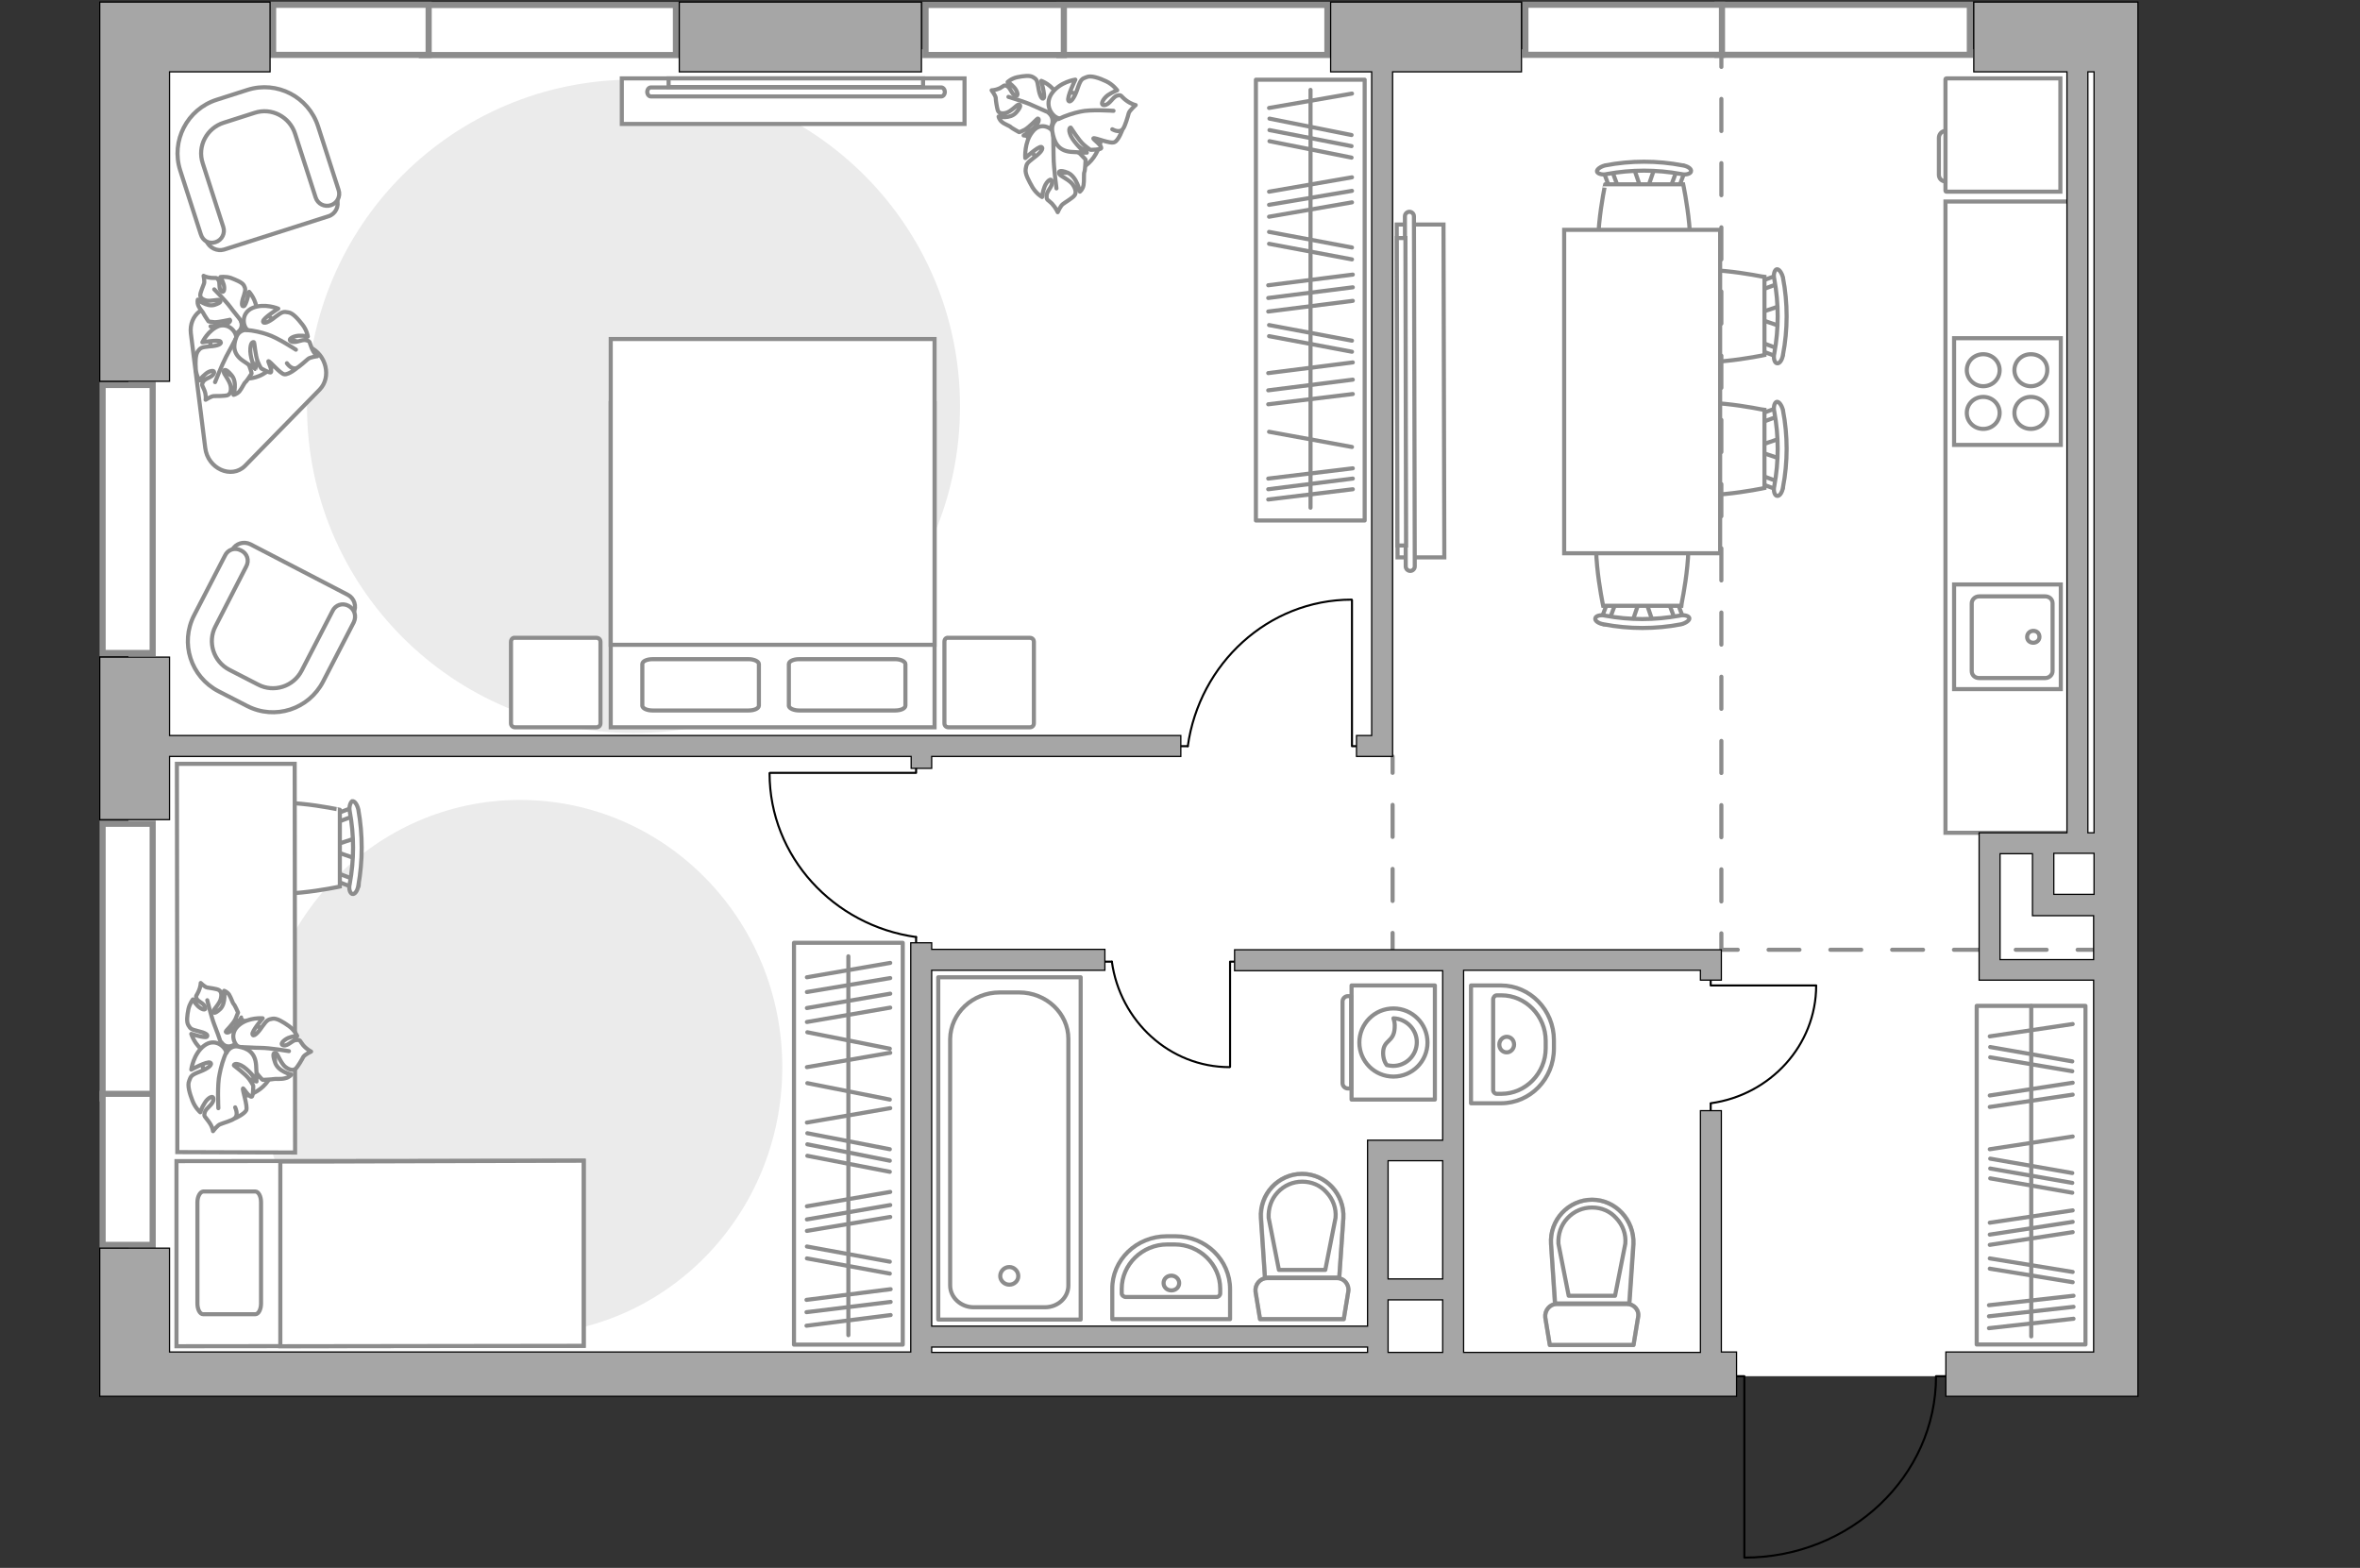 <?xml version="1.0" encoding="utf-8"?>
<!-- Generator: Adobe Illustrator 28.0.0, SVG Export Plug-In . SVG Version: 6.00 Build 0)  -->
<svg version="1.1" xmlns="http://www.w3.org/2000/svg" xmlns:xlink="http://www.w3.org/1999/xlink" x="0px" y="0px"
	 viewBox="0 0 575 382" style="enable-background:new 0 0 575 382;" xml:space="preserve">
<rect x="0" y="0" width="575" height="382" fill="#333333" stroke="none"/>
<style type="text/css">
	.st0{fill:#FFFFFF;}
	.st1{fill:#EBEBEB;}
	.st2{fill:#FFFFFF;stroke:#8C8C8C;stroke-miterlimit:10;}
	.st3{fill:#FFFFFF;stroke:#8C8C8C;stroke-linecap:round;stroke-linejoin:round;stroke-miterlimit:10;}
	.st4{fill:none;stroke:#8C8C8C;stroke-linecap:round;stroke-linejoin:round;stroke-miterlimit:10;}
	.st5{fill:none;stroke:#8C8C8C;stroke-miterlimit:10;}
	.st6{fill:none;stroke:#000000;stroke-width:0.5;stroke-linecap:round;stroke-linejoin:round;stroke-miterlimit:10;}
	.st7{fill:none;}
	.st8{fill:#FFFFFF;stroke:#8C8C8C;stroke-width:1.5;stroke-linecap:round;stroke-miterlimit:10;}
	.st9{fill:none;stroke:#8C8C8C;stroke-linecap:round;stroke-linejoin:round;}
	.st10{fill:none;stroke:#8C8C8C;stroke-linecap:round;stroke-linejoin:round;stroke-dasharray:7.821,7.821;}
	.st11{fill:none;stroke:#8C8C8C;stroke-linecap:round;stroke-linejoin:round;stroke-dasharray:7.528,7.528;}
	.st12{fill:none;stroke:#8C8C8C;stroke-linecap:round;stroke-linejoin:round;stroke-dasharray:7.802,7.802;}
	.st13{opacity:0.5;}
	
		.st14{fill-rule:evenodd;clip-rule:evenodd;fill:none;stroke:#8C8C8C;stroke-linecap:round;stroke-linejoin:round;stroke-miterlimit:10;}
	.st15{fill:#A6A6A6;stroke:#000000;stroke-width:0.3;stroke-miterlimit:22.926;}
</style>
<g id="bg_1_">
	<rect x="31.3" y="12" class="st0" width="482.7" height="323.3"/>
</g>
<g id="furniture_1_">
	<path id="Vector_00000081644545818131017030000003600245314841925533_" class="st1" d="M190.6,260c0,36-28.5,65.2-63.7,65.2
		c-35.2,0-63.8-29.1-63.9-65.1c0-36,28.5-65.2,63.7-65.2C162,194.9,190.6,224,190.6,260z"/>
	<path id="Vector_00000057862679853908001520000001140219146934904475_" class="st1" d="M233.9,99c0-44-35.6-79.6-79.6-79.6
		S74.8,55,74.8,99s35.6,79.6,79.6,79.6S233.9,143,233.9,99z"/>
	<g>
		<path id="Vector_93_00000030463601003830718410000009221981605211125649_" class="st2" d="M340.3,54.7l0.2,81.1l11.4,0l-0.2-81.1
			L340.3,54.7z"/>
		<g>
			<g>
				<path class="st2" d="M342.3,52.7c0-0.6,0.5-1.1,1.1-1.1c0.6,0,1.1,0.5,1.1,1.1l0.2,85.3c0,0.6-0.5,1.1-1.1,1.1
					c-0.6,0-1.1-0.5-1.1-1.1L342.3,52.7z"/>
				
					<rect x="340.4" y="58" transform="matrix(1 -2.031189e-03 2.031189e-03 1 -0.193 0.694)" class="st2" width="2.1" height="74.9"/>
			</g>
		</g>
	</g>
	<g>
		<path id="Vector_60_00000016046428693479532510000003029873793504953791_" class="st2" d="M251.8,27c-2.7,4.6-1.4,10.7,2.8,13.6
			c4.2,2.9,9.8,1.5,12.4-3.1c2.7-4.6,1.4-10.7-2.8-13.6C260,21,254.5,22.3,251.8,27z"/>
		<path class="st3" d="M255.6,27.6c0,0,1.3,1,0.7,2.8c-0.6,1.8-1.7,3.3-4.2,3c-2.5-0.4-2.7-0.4-2.7-0.4s2.4-1.4,3.2-2.6
			c0.8-1.2,0.4-1.6,0.2-1.5c-0.1,0-1.9,2-3.1,2.7c-1.2,0.6-1.4,0.6-1.4,0.6s-1.8-1-2-1.2c-0.2-0.3-1.5-0.7-2.2-1.3s-0.8-1.3-0.8-1.3
			s2.8,0.7,4.3-1c1.4-1.6,1-2,0.5-1.9c-0.4,0.1-1.8,1.7-3,2c-1.1,0.3-1.8,0-2-0.6s-0.5-2.5-0.5-3.1c-0.1-0.6-1-1.8-1-1.8
			s0.9,0,2-0.5c1.1-0.6,1-0.9,1.8-0.5c0.8,0.4,1.1,2,2,2.3c0.9,0.3,0.5-1.1-0.3-2c-0.8-0.9-1.6-1.3-1.6-1.3s0.9-0.9,2.4-1.2
			c1.5-0.3,3-0.5,3.8,0c0.8,0.5,1,0.6,1.3,2.6c0.3,2,0.9,3,1.3,2.5c0.4-0.5-0.6-4.2-0.6-4.2s2.8,1,3.9,3.6
			C258.8,25.7,256.9,27.6,255.6,27.6z"/>
		<path class="st4" d="M245.7,23.6c0,0,4,1.2,5.7,2c1.1,0.5,3.4,1.5,4.3,1.9c1.3,0.6,2.4,1.6,3.3,2.8"/>
		<path class="st3" d="M256.8,32.5c0,0,0.3-2,2.4-2.1c2.1-0.1,4,0.4,4.8,3.5c0.8,3.1,0.8,3.3,0.8,3.3s-2.4-2.1-4-2.5
			c-1.6-0.4-1.7,0.3-1.6,0.4c0.1,0.1,2.9,1.3,4,2.4s1.3,1.4,1.3,1.4s-0.1,2.6-0.3,3c-0.2,0.4,0,2.1-0.2,3.2
			c-0.2,1.1-0.9,1.6-0.9,1.6s-0.7-3.6-2.9-4.6c-2.2-0.9-2.4-0.2-2.1,0.3c0.2,0.5,2.5,1.4,3.3,2.6c0.8,1.2,0.8,2.1,0.4,2.6
			c-0.4,0.6-2.3,1.7-2.8,2.1c-0.6,0.4-1.3,2-1.3,2s-0.4-1-1.4-2.1c-1.1-1.1-1.3-0.7-1.3-1.9c0-1.2,1.5-2.2,1.3-3.4
			c-0.1-1.2-1.3-0.1-1.8,1.2c-0.5,1.3-0.6,2.5-0.6,2.5s-1.3-0.7-2.3-2.3c-0.9-1.6-1.9-3.3-1.7-4.5c0.2-1.2,0.2-1.4,1.9-2.7
			c1.8-1.3,2.6-2.4,1.9-2.7c-0.7-0.2-3.9,2.7-3.9,2.7s-0.3-3.8,1.7-6.3C253.4,29.6,256.2,31,256.8,32.5z"/>
		<path class="st4" d="M257.4,45.9c0,0-0.7-5.2-0.7-7.7c0-1.6-0.1-4.6-0.1-5.9c0-1.8,0.4-3.6,1.3-5.1"/>
		<g>
			<path class="st3" d="M271,31.5c1.3,0.7,2.2,0.5,2.6-0.1c0.5-0.6,1.2-3,1.4-3.8c0.2-0.7,1.7-2,1.7-2s-1.1-0.2-2.4-1.2
				c-1.3-1-1-1.4-2.1-1.1c-1.1,0.3-1.8,2.2-3.1,2.3c-1.2,0.1-0.4-1.5,0.8-2.4c1.2-0.8,2.3-1.2,2.3-1.2s-1-1.4-2.7-2.2
				c-1.7-0.8-3.7-1.5-4.8-1c-1.1,0.4-1.4,0.5-2.2,2.9s-1.8,3.5-2.2,2.8c-0.4-0.8,1.7-5.1,1.7-5.1s-3.7,0.5-5.7,3.3
				c-2,2.8,0,5.7,1.6,6.1c0,0-1.9,0.8-1.5,3.3c0.4,2.4,1.3,4.6,4.5,4.9c3.2,0.2,3.4,0.2,3.4,0.2s-2.6-2.4-3.4-4.1
				c-0.8-1.8-0.1-2.1,0-2c0.1,0.1,1.9,3.1,3.2,4.2c1.3,1.1,1.6,1.2,1.6,1.2s2.5,0,2.6-0.4c0.1-0.8-2.1-2.2-1.9-2.4
				c0.3-0.3,4.2,1.5,5.2,0.9c1-0.5,1.9-3.1,1.9-3.1"/>
			<path class="st4" d="M271.3,27c0,0-5.7-0.4-8.1,0.2c-1.5,0.3-3.7,1-5.3,1.8"/>
		</g>
	</g>
	<g id="Group_2_00000119081310488036388830000007934443265698662289_">
		<g id="Group_3_00000107565434341062440870000017282649185424825485_">
			<path id="Vector_10_00000046310526715141355110000003065756860108009381_" class="st2" d="M402.7,151.5l-1.8-5.3h-1.4l-1.8,5.3
				H402.7z"/>
		</g>
		<g id="Group_4_00000025425584513927821750000017608990532722478511_">
			<path id="Vector_11_00000018203523596466438240000006492201747609885098_" class="st2" d="M392.6,146.3c-0.5,0-0.9,0.3-1,0.6
				l-1.6,4.3c-0.2,0.4,0.2,0.8,0.7,0.9c0.6,0.1,1.2-0.2,1.2-0.5l1.6-4.3c0.2-0.4-0.2-0.8-0.7-0.9
				C392.8,146.3,392.7,146.3,392.6,146.3z"/>
		</g>
		<g id="Group_5_00000170979258876394432950000012016454687496801937_">
			<path id="Vector_12_00000079486359683571100020000002001939892045611685_" class="st2" d="M407.7,146.3c-0.1,0-0.2,0-0.3,0
				c-0.6,0.1-0.9,0.5-0.7,0.9l1.6,4.3c0.2,0.4,0.7,0.6,1.3,0.5c0.6-0.1,0.9-0.5,0.7-0.9l-1.6-4.3
				C408.6,146.6,408.1,146.3,407.7,146.3z"/>
		</g>
		<path id="Vector_13_00000081626205968729534980000004802158418880240557_" class="st2" d="M409.6,125.4c-3.3-3.3-15.6-3.3-19,0
			c-3.9,3.9,0,22.2,0,22.2h19C409.6,147.6,413.6,129.3,409.6,125.4z"/>
		<path id="Vector_14_00000126296974962316997090000001867323214813194895_" class="st2" d="M409.2,150c-6,1.1-12.1,1.1-18.1,0
			c-1.2-0.3-2.3,0.1-2.4,0.6c-0.2,0.6,0.7,1.3,2,1.5c6.2,1.2,12.7,1.2,18.9,0c1.2-0.3,2.1-1,2-1.5
			C411.5,150.1,410.4,149.7,409.2,150z"/>
	</g>
	<g id="Group_2_00000109011527387448171640000000476613643648806029_">
		<g id="Group_3_00000072279830306089467340000004816384378612332463_">
			<path id="Vector_10_00000093876148906680433080000005942291482805762199_" class="st2" d="M398.1,41l1.8,5.3h1.4l1.8-5.3H398.1z"
				/>
		</g>
		<g id="Group_4_00000021086173469632938390000017329094404088154802_">
			<path id="Vector_11_00000161624014388212427180000008546944592457543831_" class="st2" d="M408.1,46.1c0.5,0,0.9-0.3,1-0.6
				l1.6-4.3c0.2-0.4-0.2-0.8-0.7-0.9c-0.6-0.1-1.2,0.2-1.2,0.5l-1.6,4.3c-0.2,0.4,0.2,0.8,0.7,0.9C407.9,46.1,408,46.1,408.1,46.1z"
				/>
		</g>
		<g id="Group_5_00000021119369372785691510000012315600162649633966_">
			<path id="Vector_12_00000059310750327001929150000011684469104931871123_" class="st2" d="M393.1,46.1c0.1,0,0.2,0,0.3,0
				c0.6-0.1,0.9-0.5,0.7-0.9l-1.6-4.3c-0.2-0.4-0.7-0.6-1.3-0.5c-0.6,0.1-0.9,0.5-0.7,0.9l1.6,4.3C392.2,45.9,392.6,46.1,393.1,46.1
				z"/>
		</g>
		<path id="Vector_13_00000049908959843280544640000015104568719454917253_" class="st2" d="M391.1,67.1c3.3,3.3,15.6,3.3,19,0
			c3.9-3.9,0-22.2,0-22.2h-19C391.1,44.8,387.2,63.1,391.1,67.1z"/>
		<path id="Vector_14_00000097480130405476299250000008749047479818264210_" class="st2" d="M391.5,42.4c6-1.1,12.1-1.1,18.1,0
			c1.2,0.3,2.3-0.1,2.4-0.6c0.2-0.6-0.7-1.3-2-1.5c-6.2-1.2-12.7-1.2-18.9,0c-1.2,0.3-2.1,1-2,1.5C389.2,42.3,390.4,42.7,391.5,42.4
			z"/>
	</g>
	<g>
		<g id="Group_2_00000122689826694184603580000003662985949532842160_">
			<g id="Group_3_00000173845814823011664710000006432136329011265694_">
				<path id="Vector_10_00000075879529532132967250000004865611920406925233_" class="st2" d="M433.8,74.5l-5.3,1.8v1.4l5.3,1.8
					V74.5z"/>
			</g>
			<g id="Group_4_00000151545107599144447320000002746683718896217482_">
				<path id="Vector_11_00000083058187456521305750000005624097717146707127_" class="st2" d="M428.6,84.5c0,0.5,0.3,0.9,0.6,1
					l4.3,1.6c0.4,0.2,0.8-0.2,0.9-0.7c0.1-0.6-0.2-1.2-0.5-1.2l-4.3-1.6c-0.4-0.2-0.8,0.2-0.9,0.7C428.6,84.4,428.6,84.4,428.6,84.5
					z"/>
			</g>
			<g id="Group_5_00000016046565879661424860000014302959717574675880_">
				<path id="Vector_12_00000132808040606196486250000008401213944697204640_" class="st2" d="M428.6,69.5c0,0.1,0,0.2,0,0.3
					c0.1,0.6,0.5,0.9,0.9,0.7l4.3-1.6c0.4-0.2,0.6-0.7,0.5-1.3c-0.1-0.6-0.5-0.9-0.9-0.7l-4.3,1.6C428.9,68.6,428.6,69,428.6,69.5z"
					/>
			</g>
			<path id="Vector_13_00000083794503833191204460000018412668658399237532_" class="st2" d="M407.7,67.5c-3.3,3.3-3.3,15.6,0,19
				c3.9,3.9,22.2,0,22.2,0v-19C429.9,67.5,411.6,63.6,407.7,67.5z"/>
			<path id="Vector_14_00000087381675956422742120000017312319362901234315_" class="st2" d="M432.3,68c1.1,6,1.1,12.1,0,18.1
				c-0.3,1.2,0.1,2.3,0.6,2.4c0.6,0.2,1.3-0.7,1.5-2c1.2-6.2,1.2-12.7,0-18.9c-0.3-1.2-1-2.1-1.5-2C432.4,65.7,432,66.8,432.3,68z"
				/>
		</g>
		<g id="Group_2_00000056428104535838235560000017866873364325649070_">
			<g id="Group_3_00000024697613384451321510000012567182702289064845_">
				<path id="Vector_10_00000020359605225144796540000005154338995768979383_" class="st2" d="M433.8,106.8l-5.3,1.8v1.4l5.3,1.8
					V106.8z"/>
			</g>
			<g id="Group_4_00000027587433594706102310000010470225240348597129_">
				<path id="Vector_11_00000011738117105310516440000003613326801919666863_" class="st2" d="M428.6,116.9c0,0.5,0.3,0.9,0.6,1
					l4.3,1.6c0.4,0.2,0.8-0.2,0.9-0.7c0.1-0.6-0.2-1.2-0.5-1.2l-4.3-1.6c-0.4-0.2-0.8,0.2-0.9,0.7
					C428.6,116.7,428.6,116.8,428.6,116.9z"/>
			</g>
			<g id="Group_5_00000035491278059672543710000010802030692848981183_">
				<path id="Vector_12_00000023962006911683026130000009066264927099472778_" class="st2" d="M428.6,101.8c0,0.1,0,0.2,0,0.3
					c0.1,0.6,0.5,0.9,0.9,0.7l4.3-1.6c0.4-0.2,0.6-0.7,0.5-1.3c-0.1-0.6-0.5-0.9-0.9-0.7l-4.3,1.6
					C428.9,100.9,428.6,101.4,428.6,101.8z"/>
			</g>
			<path id="Vector_13_00000129185219196256750090000012066837903412465827_" class="st2" d="M407.7,99.9c-3.3,3.3-3.3,15.6,0,19
				c3.9,3.9,22.2,0,22.2,0v-19C429.9,99.9,411.6,95.9,407.7,99.9z"/>
			<path id="Vector_14_00000055708919344836415780000000802632034791978882_" class="st2" d="M432.3,100.3c1.1,6,1.1,12.1,0,18.1
				c-0.3,1.2,0.1,2.3,0.6,2.4c0.6,0.2,1.3-0.7,1.5-2c1.2-6.2,1.2-12.7,0-18.9c-0.3-1.2-1-2.1-1.5-2C432.4,98,432,99.1,432.3,100.3z"
				/>
		</g>
		<path id="Vector_35_00000176762354217437732330000017435309224646643859_" class="st2" d="M419.1,134.8V56h-38v63.7v15.1H419.1z"
			/>
	</g>
	<path class="st3" d="M75.5,84.6l-21.7-9.3c-3.9-1.7-7.8,1.5-7.3,5.9l3.5,27.9c0.6,5.1,6.4,7.7,9.7,4.4l18.2-18.6
		C80.8,91.9,79.5,86.4,75.5,84.6z"/>
	<g>
		<g>
			<path id="Vector_98_00000151521080709805331100000010079093368537631621_" class="st2" d="M227.7,98.2h-78.9v79h78.9V98.2z"/>
			<path id="Vector_99_00000143582146209031570420000003194507174889134771_" class="st2" d="M148.8,82.6h78.9v74.5h-69.6h-9.3V147
				V82.6z"/>
			<path id="Vector_100_00000178918448430611089700000011732580128661221017_" class="st4" d="M194.7,173.1h23.4
				c1.4,0,2.5-0.5,2.5-1.2v-10.1c0-0.6-1.1-1.2-2.5-1.2h-23.4c-1.4,0-2.5,0.5-2.5,1.2V172C192.3,172.6,193.4,173.1,194.7,173.1z"/>
			<path id="Vector_101_00000106837595683622505540000013133113232505775256_" class="st4" d="M159,173.1h23.4
				c1.4,0,2.5-0.5,2.5-1.2v-10.1c0-0.6-1.1-1.2-2.5-1.2H159c-1.4,0-2.5,0.5-2.5,1.2V172C156.6,172.6,157.6,173.1,159,173.1z"/>
		</g>
		<path id="Vector_5_00000146495643033318316190000016273432574112527277_" class="st3" d="M124.5,156.4v19.8c0,0.6,0.4,1,1,1
			l19.8,0c0.6,0,1-0.4,1-1v-19.8c0-0.6-0.4-1-1-1l-19.8,0C125,155.3,124.5,155.7,124.5,156.4z"/>
		<path id="Vector_5_00000011002582047513707380000000618809267348634526_" class="st3" d="M230.1,156.4v19.8c0,0.6,0.4,1,1,1h19.8
			c0.6,0,1-0.4,1-1v-19.8c0-0.6-0.4-1-1-1h-19.8C230.5,155.3,230.1,155.7,230.1,156.4z"/>
	</g>
	<g>
		<path id="Vector_60_00000137116148843754750920000011860921848226942382_" class="st2" d="M55.8,76c-4.2,2.3-5.8,7.5-3.5,11.7
			c2.3,4.2,7.5,5.8,11.7,3.5c4.2-2.3,5.8-7.5,3.5-11.7C65.3,75.3,60.1,73.7,55.8,76z"/>
		<path class="st3" d="M58.7,78.3c0,0,0.7,1.4-0.6,2.5c-1.3,1.1-2.8,1.8-4.8,0.3c-1.9-1.5-2-1.6-2-1.6s2.6,0.1,3.8-0.5
			c1.2-0.6,1-1,0.9-1.1c-0.1,0-2.5,0.6-3.7,0.6c-1.3-0.1-1.5-0.2-1.5-0.2s-1.1-1.6-1.2-1.9c-0.1-0.3-1-1.2-1.3-2S48.2,73,48.2,73
			s2.1,1.8,4,1.3c1.9-0.6,1.6-1,1.3-1.2c-0.4-0.2-2.3,0.4-3.3,0.1c-1.1-0.3-1.5-0.9-1.4-1.4c0-0.5,0.7-2.1,0.9-2.7
			c0.2-0.5-0.1-1.9-0.1-1.9s0.7,0.4,1.9,0.5c1.2,0.1,1.2-0.2,1.7,0.5c0.5,0.7,0,2.1,0.7,2.7c0.7,0.7,0.9-0.6,0.6-1.6
			c-0.3-1-0.8-1.8-0.8-1.8s1.2-0.2,2.5,0.2c1.3,0.5,2.8,1.1,3.2,1.8c0.4,0.8,0.5,1,0,2.6c-0.6,1.6-0.6,2.7,0,2.5
			c0.6-0.2,1.3-3.5,1.3-3.5s1.9,2.1,1.8,4.6C62.3,78.3,59.8,78.8,58.7,78.3z"/>
		<path class="st4" d="M52.2,70.5c0,0,2.8,2.8,3.9,4.3c0.7,1,2.2,2.7,2.7,3.5c0.8,1.1,1.3,2.4,1.5,3.7"/>
		<path class="st3" d="M57.6,82.5c0,0,1.1-1.4,2.9-0.5c1.8,0.9,3.2,2.2,2.5,5c-0.7,2.7-0.8,2.9-0.8,2.9S61.2,87.1,60,86
			c-1.2-1.1-1.6-0.6-1.5-0.4c0,0.1,1.8,2.4,2.3,3.7c0.5,1.4,0.5,1.7,0.5,1.7s-1.2,1.9-1.5,2.1c-0.3,0.2-0.9,1.6-1.5,2.3
			c-0.7,0.7-1.4,0.8-1.4,0.8s1-3.1-0.5-4.8c-1.5-1.8-1.9-1.3-1.9-0.8c0,0.5,1.5,2.2,1.7,3.5c0.2,1.3-0.2,2-0.8,2.2
			c-0.6,0.2-2.6,0.2-3.3,0.2c-0.6,0-2,0.9-2,0.9s0.2-1-0.3-2.3c-0.5-1.3-0.8-1.2-0.3-2.1c0.5-0.9,2.2-1,2.6-2c0.4-1-1.1-0.7-2,0.1
			c-1,0.8-1.5,1.6-1.5,1.6s-0.8-1.2-0.9-2.8c-0.1-1.7-0.1-3.4,0.5-4.3c0.6-0.8,0.8-1,2.8-1.2c2-0.1,3.2-0.6,2.7-1.2
			c-0.5-0.5-4.4,0.2-4.4,0.2s1.4-3,4.1-4C56,78.7,57.7,81.1,57.6,82.5z"/>
		<path class="st4" d="M52.4,93.1c0,0,1.7-4.3,2.7-6.2c0.7-1.2,1.9-3.6,2.4-4.5c0.8-1.4,1.9-2.5,3.3-3.3"/>
		<g>
			<path class="st3" d="M69.9,88.5c0.8,1.1,1.6,1.4,2.3,1.2c0.6-0.2,2.3-1.8,2.8-2.2c0.5-0.5,2.3-0.7,2.3-0.7s-0.8-0.6-1.4-2.1
				c-0.6-1.4-0.2-1.5-1.3-1.8c-1.1-0.3-2.5,0.8-3.6,0.3c-1.1-0.5,0.4-1.3,1.7-1.4C74,81.7,75,82,75,82s-0.2-1.5-1.3-2.9
				c-1.1-1.4-2.4-2.9-3.5-3c-1.1-0.2-1.4-0.2-3.1,1.1c-1.7,1.4-3,1.8-3,1.1c0-0.8,3.7-3.1,3.7-3.1s-3.3-1.4-6.2-0.2
				c-2.9,1.2-2.5,4.4-1.3,5.4c0,0-1.9-0.3-2.7,1.7c-0.8,2-0.9,4.1,1.6,5.8s2.8,1.8,2.8,1.8s-1.2-3-1-4.8c0.1-1.7,0.8-1.6,0.9-1.5
				c0.1,0.1,0.3,3.2,0.9,4.7c0.6,1.5,0.9,1.7,0.9,1.7s2.1,1.2,2.3,0.9c0.4-0.5-0.8-2.7-0.6-2.7c0.4,0,2.9,3.1,3.9,3.2
				c1.1,0.1,3-1.5,3-1.5"/>
			<path class="st4" d="M72.1,85.2c0,0-4.6-3-6.9-3.7c-1.4-0.5-3.5-1-5.2-1.1"/>
		</g>
	</g>
	<g>
		<path id="Vector_93_00000126317970746785683450000011193513185043108283_" class="st2" d="M235,19.1l-83.5,0v11.1l83.5,0V19.1z"/>
		<g>
			<g>
				<path class="st2" d="M229.3,21.3c0.5,0,0.9,0.5,0.9,1.1s-0.4,1.1-0.9,1.1l-70.7,0c-0.5,0-0.9-0.5-0.9-1.1c0-0.6,0.4-1.1,0.9-1.1
					L229.3,21.3z"/>
				<rect x="162.9" y="19.1" class="st2" width="62" height="2.1"/>
			</g>
		</g>
	</g>
	<g>
		<path id="Vector_37_00000060713907088884612500000000039469086651866807_" class="st2" d="M54.6,60.8L80,52.7
			c1.7-0.5,2.7-2.4,2.1-4.2l-5.6-17.6c-2-6.4-8.9-10-15.4-7.9l-8.5,2.7c-6.4,2-10,8.9-7.9,15.4l5.6,17.6
			C51,60.4,52.9,61.3,54.6,60.8z"/>
		<path id="Vector_38_00000062182499718628375290000008259191940908735385_" class="st2" d="M52.5,59c1.6-0.5,2.4-2.2,1.9-3.7
			l-5-15.5c-1.4-4.2,1-8.6,5.1-9.9l7.5-2.4c4.2-1.4,8.6,1,9.9,5.1l5,15.5c0.5,1.6,2.2,2.4,3.7,1.9c1.6-0.5,2.4-2.2,1.9-3.7l-5-15.5
			c-2.3-7.2-10-11.2-17.2-8.9l-7.5,2.4c-7.2,2.3-11.2,10-8.9,17.2l5,15.5C49.4,58.7,50.9,59.5,52.5,59z"/>
	</g>
	<g>
		<path id="Vector_37_00000115472934697278284800000008230869990038084505_" class="st2" d="M84.7,144.9L61,132.6
			c-1.6-0.8-3.6-0.2-4.4,1.4L48,150.4c-3.1,6-0.7,13.4,5.2,16.5l7.9,4.1c6,3.1,13.4,0.7,16.5-5.2l8.5-16.4
			C87,147.7,86.3,145.7,84.7,144.9z"/>
		<path id="Vector_38_00000028304410882838494140000011722419762112661660_" class="st2" d="M84.9,147.6c-1.5-0.8-3.2-0.2-3.9,1.3
			l-7.5,14.5c-2,3.9-6.8,5.4-10.6,3.4l-7-3.6c-3.9-2-5.4-6.8-3.4-10.6L60,138c0.8-1.5,0.2-3.2-1.3-3.9c-1.5-0.8-3.2-0.2-3.9,1.3
			l-7.5,14.5c-3.5,6.8-0.8,15,5.9,18.5l7,3.6c6.8,3.5,15,0.8,18.5-5.9l7.5-14.5C86.9,150.1,86.4,148.4,84.9,147.6z"/>
	</g>
	<g>
		<g id="Group_10_00000102522778331200502680000004943226693276806310_">
			<g id="Group_11_00000147936617256611168980000006231358732708663969_">
				<path id="Vector_20_00000078737248164180363770000005086547484409288634_" class="st2" d="M86.7,204.2l-5.2,1.7l0,1.5l5.2,1.8
					L86.7,204.2z"/>
			</g>
			<g id="Group_12_00000080893745427784658320000010228177571428856984_">
				<path id="Vector_21_00000156572836350431531850000012421258404574379446_" class="st2" d="M81.7,213.9c0,0.5,0.3,0.9,0.6,0.9
					l4.2,1.6c0.4,0.2,0.8-0.2,0.9-0.7c0.1-0.6-0.2-1.1-0.5-1.2l-4.2-1.6c-0.4-0.2-0.8,0.2-0.9,0.7C81.7,213.8,81.7,213.9,81.7,213.9
					z"/>
			</g>
			<g id="Group_13_00000119812361631187759140000003000942724998202799_">
				<path id="Vector_22_00000107548796836537712680000012073196663792786618_" class="st2" d="M81.6,199.2c0,0.1,0,0.2,0,0.3
					c0.1,0.6,0.5,0.9,0.9,0.7l4.2-1.6c0.4-0.2,0.6-0.7,0.5-1.3c-0.1-0.6-0.5-0.9-0.9-0.7l-4.2,1.6C81.9,198.3,81.6,198.7,81.6,199.2
					z"/>
			</g>
			<path id="Vector_23_00000096753738552632428950000002612029888190456477_" class="st2" d="M61,197.3c-3.3,3.3-3.3,15.4,0,18.7
				c3.9,3.9,21.8,0,21.8,0l0-18.7C82.9,197.3,64.9,193.4,61,197.3z"/>
			<path id="Vector_24_00000070077466573104705730000005005903566920372101_" class="st2" d="M85.2,197.6c1.1,5.9,1.1,11.9,0,17.8
				c-0.3,1.2,0.1,2.2,0.6,2.4c0.6,0.2,1.3-0.7,1.5-2c1.1-6.1,1.1-12.4,0-18.6c-0.3-1.2-0.9-2.1-1.5-2
				C85.4,195.5,85,196.5,85.2,197.6z"/>
		</g>
		<path id="Vector_36_00000039107338974331273150000001492696770055068827_" class="st2" d="M71.9,280.8l-0.1-94.7l-28.7,0l0.1,76.5
			l0,18.1L71.9,280.8z"/>
	</g>
	<g>
		<path id="Vector_60_00000008107238003588166790000010475868061320860334_" class="st2" d="M53.5,250c4.2-2.7,9.7-1.3,12.2,3.1
			c2.6,4.4,1.2,10.1-3,12.7c-4.2,2.7-9.7,1.3-12.2-3.1C47.9,258.4,49.3,252.7,53.5,250z"/>
		<path class="st3" d="M54,254c0,0,0.8,1.4,2.5,0.8c1.6-0.6,3-1.7,2.7-4.2c-0.3-2.6-0.4-2.7-0.4-2.7s-1.3,2.4-2.4,3.2
			c-1.1,0.8-1.4,0.4-1.4,0.2c0-0.1,1.9-1.9,2.4-3.1s0.6-1.5,0.6-1.5s-0.8-1.9-1.1-2.1c-0.2-0.2-0.6-1.5-1.1-2.3
			c-0.5-0.7-1.2-0.9-1.2-0.9s0.5,2.9-0.9,4.4c-1.5,1.4-1.8,1-1.7,0.5c0.1-0.4,1.6-1.9,1.8-3c0.3-1.2,0-1.8-0.5-2.1
			c-0.5-0.3-2.3-0.5-2.8-0.6c-0.6-0.1-1.6-1.1-1.6-1.1s0,0.9-0.5,2c-0.5,1.2-0.8,1-0.5,1.8c0.4,0.8,1.8,1.1,2.1,2.1s-1,0.5-1.8-0.3
			c-0.8-0.8-1.2-1.6-1.2-1.6s-0.8,1-1.1,2.4c-0.3,1.5-0.5,3.1,0,3.9c0.5,0.8,0.6,1,2.3,1.4c1.7,0.4,2.7,0.9,2.2,1.4
			c-0.5,0.4-3.8-0.7-3.8-0.7s0.9,2.9,3.1,4.1C52.2,257.2,53.9,255.2,54,254z"/>
		<path class="st4" d="M50.5,243.7c0,0,1,4.1,1.7,5.9c0.5,1.2,1.3,3.5,1.6,4.4c0.5,1.3,1.4,2.5,2.5,3.4"/>
		<path class="st3" d="M58.3,255.2c0,0-1.8,0.3-1.9,2.4c-0.1,2.1,0.3,4.1,3.1,5c2.8,0.9,3,0.9,3,0.9s-1.9-2.5-2.2-4.2
			c-0.3-1.7,0.3-1.8,0.4-1.7c0.1,0.1,1.1,3,2.1,4.2c1,1.2,1.2,1.3,1.2,1.3s2.3-0.1,2.7-0.2c0.3-0.1,1.8,0.1,2.8-0.2
			c1-0.2,1.5-0.9,1.5-0.9s-3.3-0.7-4-3c-0.8-2.3-0.2-2.4,0.3-2.2c0.4,0.3,1.2,2.6,2.3,3.4c1.1,0.8,1.9,0.8,2.4,0.4s1.6-2.3,1.9-2.9
			c0.4-0.6,1.9-1.3,1.9-1.3s-0.9-0.4-1.9-1.5c-0.9-1.1-0.6-1.4-1.7-1.3c-1,0-2,1.5-3.1,1.3c-1.1-0.2,0-1.3,1.1-1.8
			c1.2-0.5,2.2-0.5,2.2-0.5s-0.6-1.4-2-2.4c-1.4-1-3-2-4-1.8c-1,0.2-1.3,0.2-2.5,1.9c-1.2,1.8-2.2,2.6-2.4,1.9
			c-0.2-0.7,2.5-3.9,2.5-3.9s-3.4-0.3-5.7,1.6C55.8,251.7,57,254.5,58.3,255.2z"/>
		<path class="st4" d="M70.4,256.1c0,0-4.7-0.8-6.9-0.8c-1.4,0-4.2-0.2-5.3-0.2c-1.6,0-3.2,0.4-4.6,1.2"/>
		<g>
			<path class="st3" d="M57.3,269.8c0.6,1.4,0.4,2.3-0.2,2.7c-0.5,0.5-2.7,1.1-3.4,1.4c-0.7,0.2-1.8,1.7-1.8,1.7s-0.1-1.1-1.1-2.4
				c-0.9-1.3-1.2-1.1-0.9-2.2c0.3-1.1,2-1.8,2.1-3.1c0.1-1.3-1.4-0.4-2.1,0.8c-0.8,1.2-1.1,2.3-1.1,2.3s-1.2-1-1.9-2.8
				c-0.7-1.8-1.3-3.8-0.8-4.9c0.4-1.1,0.5-1.4,2.6-2.2c2.1-0.8,3.2-1.8,2.5-2.2c-0.7-0.4-4.6,1.7-4.6,1.7s0.5-3.8,3.1-5.8
				c2.6-2,5.1,0.1,5.5,1.7c0,0,0.8-1.9,2.9-1.5c2.2,0.4,4.1,1.4,4.3,4.6c0.2,3.3,0.1,3.5,0.1,3.5s-2.1-2.7-3.7-3.5
				c-1.6-0.8-1.9-0.1-1.8,0c0.1,0.1,2.7,2,3.7,3.3c1,1.4,1,1.7,1,1.7s0,2.6-0.4,2.6c-0.7,0.1-2-2.2-2.1-2c-0.2,0.3,1.2,4.3,0.8,5.3
				c-0.5,1-2.8,2-2.8,2"/>
			<path class="st4" d="M53.2,270c0,0-0.3-5.9,0.3-8.3c0.3-1.6,0.9-3.8,1.7-5.4"/>
		</g>
	</g>
	<g>
		<g>
			<path id="Vector_2_00000007398248180834184290000015166425306495703977_" class="st2" d="M142.2,327.9l0-45.1L43,282.9l0,45.1
				L142.2,327.9z"/>
			<path id="Vector_3_00000178908551206330323390000002396313546347737010_" class="st2" d="M142.2,282.8l0,45.1l-73.9,0.1l0-39.7
				l0-5.3l10,0L142.2,282.8z"/>
			<path id="Vector_4_00000043439164775152854960000000834094295324476291_" class="st4" d="M48.1,292.9l0,24.7
				c0,1.4,0.6,2.6,1.4,2.6l12.7,0c0.8,0,1.4-1.2,1.4-2.6l0-24.7c0-1.4-0.6-2.6-1.4-2.6l-12.7,0C48.7,290.4,48.1,291.6,48.1,292.9z"
				/>
		</g>
	</g>
	<polyline class="st5" points="503.6,49.1 474,49.1 474,202.9 503.6,202.9 	"/>
	<g>
		
			<rect x="265.6" y="59.8" transform="matrix(6.123234e-17 -1 1 6.123234e-17 246.194 392.417)" class="st4" width="107.4" height="26.5"/>
		<line class="st4" x1="309" y1="75.9" x2="329.6" y2="73.3"/>
		<line class="st4" x1="309" y1="90.9" x2="329.6" y2="88.3"/>
		<line class="st4" x1="309" y1="95.1" x2="329.6" y2="92.5"/>
		<line class="st4" x1="309" y1="98.5" x2="329.6" y2="96"/>
		<line class="st4" x1="309" y1="116.6" x2="329.6" y2="114.1"/>
		<line class="st4" x1="309" y1="119.2" x2="329.6" y2="116.6"/>
		<line class="st4" x1="309" y1="121.7" x2="329.6" y2="119.2"/>
		<line class="st4" x1="309" y1="72.6" x2="329.6" y2="70"/>
		<line class="st4" x1="309.3" y1="34.4" x2="329.3" y2="38.4"/>
		<line class="st4" x1="309.3" y1="31.7" x2="329.3" y2="35.6"/>
		<line class="st4" x1="309.3" y1="28.9" x2="329.3" y2="32.9"/>
		<line class="st4" x1="309" y1="69.5" x2="329.6" y2="66.9"/>
		<line class="st4" x1="309.2" y1="59.4" x2="329.4" y2="63.2"/>
		<line class="st4" x1="309.2" y1="79.2" x2="329.4" y2="83"/>
		<line class="st4" x1="309.2" y1="81.9" x2="329.4" y2="85.7"/>
		<line class="st4" x1="309.2" y1="105.2" x2="329.4" y2="108.9"/>
		<line class="st4" x1="309.2" y1="56.5" x2="329.4" y2="60.3"/>
		<line class="st4" x1="309.2" y1="52.8" x2="329.4" y2="49.3"/>
		<line class="st4" x1="309.2" y1="46.7" x2="329.4" y2="43.2"/>
		<line class="st4" x1="309.2" y1="26.3" x2="329.4" y2="22.8"/>
		<line class="st4" x1="309.2" y1="49.9" x2="329.4" y2="46.5"/>
		<line class="st4" x1="319.3" y1="123.7" x2="319.3" y2="21.9"/>
	</g>
	<g>
		
			<rect x="157.8" y="265.4" transform="matrix(6.123234e-17 -1 1 6.123234e-17 -71.951 485.406)" class="st4" width="97.9" height="26.5"/>
		<line class="st4" x1="196.5" y1="323" x2="217" y2="320.4"/>
		<line class="st4" x1="196.5" y1="319.7" x2="217" y2="317.2"/>
		<line class="st4" x1="196.7" y1="281.6" x2="216.8" y2="285.5"/>
		<line class="st4" x1="196.7" y1="278.8" x2="216.8" y2="282.8"/>
		<line class="st4" x1="196.7" y1="276.1" x2="216.8" y2="280"/>
		<line class="st4" x1="196.7" y1="263.9" x2="216.8" y2="267.9"/>
		<line class="st4" x1="196.7" y1="251.5" x2="216.8" y2="255.5"/>
		<line class="st4" x1="196.5" y1="316.7" x2="217" y2="314.1"/>
		<line class="st4" x1="196.6" y1="306.6" x2="216.8" y2="310.3"/>
		<line class="st4" x1="196.6" y1="303.7" x2="216.8" y2="307.4"/>
		<line class="st4" x1="196.6" y1="299.9" x2="216.9" y2="296.5"/>
		<line class="st4" x1="196.6" y1="293.9" x2="216.9" y2="290.4"/>
		<line class="st4" x1="196.6" y1="273.5" x2="216.9" y2="270"/>
		<line class="st4" x1="196.6" y1="260" x2="216.9" y2="256.5"/>
		<line class="st4" x1="196.6" y1="238.1" x2="216.9" y2="234.6"/>
		<line class="st4" x1="196.6" y1="241.7" x2="216.9" y2="238.3"/>
		<line class="st4" x1="196.6" y1="245.6" x2="216.9" y2="242.1"/>
		<line class="st4" x1="196.6" y1="249" x2="216.9" y2="245.5"/>
		<line class="st4" x1="196.6" y1="297.1" x2="216.9" y2="293.6"/>
		<line class="st4" x1="206.7" y1="325.3" x2="206.7" y2="233"/>
	</g>
	<g>
		
			<rect x="453.7" y="273.1" transform="matrix(6.123234e-17 -1 1 6.123234e-17 208.512 781.274)" class="st4" width="82.5" height="26.5"/>
		<line class="st4" x1="484.6" y1="323.6" x2="505.2" y2="321.3"/>
		<line class="st4" x1="484.6" y1="320.7" x2="505.2" y2="318.4"/>
		<line class="st4" x1="484.9" y1="287.1" x2="504.9" y2="290.6"/>
		<line class="st4" x1="484.9" y1="284.7" x2="504.9" y2="288.2"/>
		<line class="st4" x1="484.9" y1="282.3" x2="504.9" y2="285.8"/>
		<line class="st4" x1="484.9" y1="255.1" x2="504.9" y2="258.6"/>
		<line class="st4" x1="484.9" y1="257.6" x2="504.9" y2="261"/>
		<line class="st4" x1="484.6" y1="318" x2="505.2" y2="315.7"/>
		<line class="st4" x1="484.8" y1="309.1" x2="505" y2="312.4"/>
		<line class="st4" x1="484.8" y1="306.6" x2="505" y2="309.9"/>
		<line class="st4" x1="484.8" y1="303.3" x2="505" y2="300.2"/>
		<line class="st4" x1="484.8" y1="297.9" x2="505" y2="294.9"/>
		<line class="st4" x1="484.8" y1="280" x2="505" y2="276.9"/>
		<line class="st4" x1="484.8" y1="269.7" x2="505" y2="266.7"/>
		<line class="st4" x1="484.8" y1="266.9" x2="505" y2="263.8"/>
		<line class="st4" x1="484.8" y1="252.5" x2="505" y2="249.5"/>
		<line class="st4" x1="484.8" y1="300.8" x2="505" y2="297.7"/>
		<line class="st4" x1="494.9" y1="325.6" x2="494.9" y2="245.1"/>
	</g>
	<g id="Group_34_00000123416418776733390010000009971090612655349377_">
		<path id="Vector_158_00000122000812119530736170000010048154435510197899_" class="st6" d="M187.6,188.3l35.6,0l0-1.5"/>
		<path id="Vector_159_00000083770633388933903250000016829262501612411021_" class="st6" d="M223.2,230.7v-2.4"/>
		<path id="Vector_160_00000036953333208421312630000011108366230207967391_" class="st6" d="M223.2,228.3
			c-20.1-2.8-35.7-19.6-35.7-39.9"/>
	</g>
	<g id="Group_34_00000153683574544894256580000008134630793289199788_">
		<path id="Vector_158_00000169549569602460341370000009166509039711866803_" class="st6" d="M329.4,146.2l0,35.6h1.5"/>
		<path id="Vector_159_00000121278735305192271330000006916880308083985317_" class="st6" d="M287,181.8h2.4"/>
		<path id="Vector_160_00000127732759318156988270000013250253615437913009_" class="st6" d="M289.4,181.8
			c2.8-20.1,19.6-35.7,39.9-35.7"/>
	</g>
	<g id="Group_34_00000094612616949125556530000015765256606591849897_">
		<path id="Vector_158_00000006682555012429244480000017105001114456873116_" class="st6" d="M299.7,259.9v-25.6h1.1"/>
		<path id="Vector_159_00000123443660782410376870000011292174523306972076_" class="st6" d="M269.2,234.3h1.7"/>
		<path id="Vector_160_00000178196884719605872690000004226740047339026603_" class="st6" d="M270.9,234.3
			c2,14.5,14.1,25.7,28.7,25.7"/>
	</g>
	<g id="Group_34_00000051381524840938078550000010048347916672067474_">
		<path id="Vector_158_00000014593782424033359670000014030653556621170360_" class="st6" d="M442.4,240.1h-25.6V239"/>
		<path id="Vector_159_00000152247782326371816740000006963838532146143111_" class="st6" d="M416.8,270.6v-1.7"/>
		<path id="Vector_160_00000173162036673515851760000000866257741422899615_" class="st6" d="M416.8,268.8
			c14.5-2,25.7-14.1,25.7-28.7"/>
	</g>
	<path class="st7" d="M503.6,49.1"/>
</g>
<g id="windows_1_">
	
		<rect x="443.1" y="-23.4" transform="matrix(-1.259554e-10 1 -1 -1.259554e-10 456.544 -441.938)" class="st8" width="12.2" height="61.5"/>
	
		<rect x="389.4" y="-16.7" transform="matrix(-8.862973e-11 1 -1 -8.862973e-11 402.848 -388.243)" class="st8" width="12.2" height="47.9"/>
	
		<rect x="284.7" y="-25.3" transform="matrix(-1.378526e-10 1 -1 -1.378526e-10 298.115 -283.51)" class="st8" width="12.2" height="65.3"/>
	
		<rect x="127.7" y="-23.6" transform="matrix(-1.352502e-10 1 -1 -1.352502e-10 141.088 -126.482)" class="st8" width="12.2" height="61.9"/>
	
		<rect x="236.2" y="-9.6" transform="matrix(-8.335040e-11 1 -1 -8.335040e-11 249.602 -234.997)" class="st8" width="12.2" height="33.7"/>
	
		<rect x="79.3" y="-11.7" transform="matrix(-8.335040e-11 1 -1 -8.335040e-11 92.738 -78.132)" class="st8" width="12.2" height="37.9"/>
	<rect x="25" y="200.7" class="st8" width="12.2" height="66.9"/>
	<rect x="25" y="93.8" class="st8" width="12.2" height="65.3"/>
	<rect x="25" y="266.5" class="st8" width="12.2" height="36.8"/>
</g>
<g id="plan">
	<g>
		<g>
			<line class="st9" x1="419.4" y1="12.3" x2="419.4" y2="16.3"/>
			<line class="st10" x1="419.4" y1="24.1" x2="419.4" y2="223.5"/>
			<polyline class="st9" points="419.4,227.4 419.4,231.4 423.4,231.4 			"/>
			<line class="st11" x1="430.9" y1="231.4" x2="502.4" y2="231.4"/>
			<line class="st9" x1="506.2" y1="231.4" x2="510.2" y2="231.4"/>
		</g>
	</g>
	<g>
		<g>
			<line class="st9" x1="339.3" y1="184.3" x2="339.3" y2="188.3"/>
			<line class="st12" x1="339.3" y1="196.1" x2="339.3" y2="223.4"/>
			<line class="st9" x1="339.3" y1="227.3" x2="339.3" y2="231.3"/>
		</g>
	</g>
	<g>
		<path id="Vector_8_00000139269210644388348930000017218109555541564035_" class="st2" d="M474,46.5V19.3c0-0.1,0.1-0.2,0.2-0.2
			H502v27.6h-27.8C474.1,46.7,474,46.6,474,46.5z"/>
		<path id="Vector_9_00000039814880793124537660000009410990786100807604_" class="st2" d="M474,31.9v12.3c-0.9,0-1.6-0.7-1.6-1.6
			v-9C472.4,32.7,473.1,31.9,474,31.9z"/>
	</g>
	<g>
		<path id="Vector_142_00000158737446894068613840000011853820845571427519_" class="st2" d="M476.1,108.4h26v-26h-26V108.4z"/>
		<g id="Group_28_00000114072411026762500330000014039413842123964061_">
			<g id="Group_29_00000171711584246182978640000003696153400185114243_">
				<path id="Vector_143_00000016778917658296113050000014236833345108197253_" class="st2" d="M494.8,96.7c-2.2,0-4,1.7-4,3.9
					c0,2.2,1.8,3.9,4,3.9c2.2,0,4-1.7,4-3.9C498.9,98.4,497.1,96.7,494.8,96.7z"/>
				<path id="Vector_144_00000076592700260339282750000010661562794012537265_" class="st2" d="M494.8,86.3c-2.2,0-4,1.7-4,3.9
					c0,2.1,1.8,3.9,4,3.9c2.2,0,4-1.7,4-3.9C498.9,88,497.1,86.3,494.8,86.3z"/>
			</g>
			<g id="Group_30_00000083790765287011399470000006895220079014005136_">
				<path id="Vector_145_00000005957825540681680660000002237394049761593490_" class="st2" d="M483.2,96.7c-2.2,0-4,1.7-4,3.9
					c0,2.2,1.8,3.9,4,3.9c2.2,0,4-1.7,4-3.9C487.2,98.4,485.4,96.7,483.2,96.7z"/>
				<path id="Vector_146_00000153669014175569977260000005442456650154091961_" class="st2" d="M483.2,86.3c-2.2,0-4,1.7-4,3.9
					c0,2.1,1.8,3.9,4,3.9c2.2,0,4-1.7,4-3.9C487.2,88,485.4,86.3,483.2,86.3z"/>
			</g>
		</g>
	</g>
	<g>
		<g id="Group_27_00000056422461034628176500000017093511799175492228_">
			<path id="Vector_140_00000070084011024636322060000004460927800370924175_" class="st2" d="M476.1,142.4l0,25.5l26,0v-25.5
				L476.1,142.4z"/>
		</g>
		<path id="Vector_141_00000163768504773009230640000008092112735124362655_" class="st2" d="M500.1,163.5l0-16.5
			c0-1-0.8-1.7-1.8-1.7l-16.1,0c-1,0-1.8,0.8-1.8,1.7l0,16.5c0,1,0.8,1.7,1.8,1.7l16.1,0C499.3,165.2,500.1,164.4,500.1,163.5z"/>
		<path id="Vector_139_00000163756955954657242550000017808322214250759831_" class="st2" d="M493.9,155.2c0-0.9,0.7-1.5,1.5-1.5
			c0.9,0,1.5,0.6,1.5,1.5c0,0.8-0.7,1.4-1.5,1.4C494.5,156.6,493.9,156,493.9,155.2z"/>
	</g>
	<g>
		<path class="st4" d="M284.3,301.2h2.1c7.4,0,13.3,5.8,13.3,12.9l0,7.3l-28.7,0l0-7.3C270.9,307,276.9,301.2,284.3,301.2z"/>
		<path class="st4" d="M284.4,303.2h1.8c6.1,0,11.1,4.9,11.1,10.8v1.1c0,0.5-0.4,0.9-0.9,0.9l-22.1,0c-0.5,0-1-0.4-1-0.9l0-1.1
			C273.3,308.1,278.3,303.2,284.4,303.2z"/>
		<path class="st4" d="M283.5,312.6c0-1,0.8-1.8,1.9-1.8c1,0,1.9,0.8,1.9,1.8c0,1-0.8,1.8-1.9,1.8
			C284.3,314.4,283.5,313.6,283.5,312.6z"/>
	</g>
	<g>
		<path class="st4" d="M378.6,253.4v2.1c0,7.4-5.8,13.3-12.9,13.3h-7.3l0-28.7l7.3,0C372.8,240.1,378.6,246.1,378.6,253.4z"/>
		<path class="st4" d="M376.6,253.6v1.8c0,6.1-4.9,11.1-10.8,11.1h-1.1c-0.5,0-0.9-0.4-0.9-0.9l0-22.1c0-0.5,0.4-1,0.9-1l1.1,0
			C371.7,242.5,376.6,247.5,376.6,253.6z"/>
		<path class="st4" d="M367.1,252.6c1,0,1.8,0.8,1.8,1.9c0,1-0.8,1.9-1.8,1.9c-1,0-1.8-0.8-1.8-1.9
			C365.3,253.4,366.2,252.6,367.1,252.6z"/>
	</g>
	<g>
		<g class="st13">
			<path class="st4" d="M325.8,311.4h-17.1c-1.7,0-3,1.6-2.8,3.3l1.1,6.7l20.4,0l1.1-6.7C328.8,313,327.5,311.4,325.8,311.4z"/>
			<path class="st4" d="M308.2,311.3l18.1,0l1-14.5c0.4-5.9-4.2-10.8-10-10.8c-5.8,0-10.4,5-10,10.8L308.2,311.3z"/>
		</g>
		<g>
			<path class="st4" d="M325.8,311.4h-17.1c-1.7,0-3,1.6-2.8,3.3l1.1,6.7l20.4,0l1.1-6.7C328.8,313,327.5,311.4,325.8,311.4z"/>
			<path class="st4" d="M317.2,286L317.2,286c-5.8,0-10.4,5-10,10.8l1,14.5l18.1,0l1-14.5C327.6,291,323,286,317.2,286z"/>
			<path class="st4" d="M311.6,309.4l-2.5-12.7c-0.1-2.3,0.6-4.5,2.2-6.2c1.6-1.7,3.7-2.6,6-2.6c2.3,0,4.4,0.9,5.9,2.6
				c1.6,1.7,2.4,3.9,2.2,6.2l-2.5,12.7H311.6z"/>
		</g>
	</g>
	<g>
		<g class="st13">
			<path class="st4" d="M396.4,317.7l-17.1,0c-1.7,0-3,1.6-2.8,3.3l1.1,6.7l20.4,0l1.1-6.7C399.5,319.2,398.1,317.7,396.4,317.7z"/>
			<path class="st4" d="M378.8,317.6l18.1,0l1-14.5c0.4-5.9-4.2-10.8-10-10.8c-5.8,0-10.4,5-10,10.8L378.8,317.6z"/>
		</g>
		<g>
			<path class="st4" d="M396.4,317.7l-17.1,0c-1.7,0-3,1.6-2.8,3.3l1.1,6.7l20.4,0l1.1-6.7C399.5,319.2,398.1,317.7,396.4,317.7z"/>
			<path class="st4" d="M387.9,292.3L387.9,292.3c-5.8,0-10.4,5-10,10.8l1,14.5l18.1,0l1-14.5C398.2,297.3,393.6,292.3,387.9,292.3z
				"/>
			<path class="st4" d="M382.2,315.7l-2.5-12.7c-0.1-2.3,0.6-4.5,2.2-6.2c1.6-1.7,3.7-2.6,6-2.6c2.3,0,4.4,0.9,5.9,2.6
				c1.6,1.7,2.4,3.9,2.2,6.2l-2.5,12.7H382.2z"/>
		</g>
	</g>
	<g>
		<g>
			<path class="st4" d="M329.3,267.9l0-27.8l20.3,0l0,27.8L329.3,267.9z"/>
			<path class="st14" d="M327.1,263.9l0-19.9c0-0.7,0.6-1.3,1.3-1.3h0.8l0,22.5h-0.8C327.7,265.2,327.1,264.6,327.1,263.9z"/>
		</g>
		<g>
			<circle class="st4" cx="339.5" cy="254" r="8.3"/>
			<path class="st4" d="M337,256.2c0.2-2.9,2.6-2.3,2.8-5.7c0.1-1.1-0.1-1.8-0.3-2.4c3.1,0.1,5.7,2.7,5.7,5.8c0,3.2-2.6,5.8-5.8,5.8
				c-0.5,0-1-0.1-1.5-0.2C337.4,258.9,336.9,257.7,337,256.2z"/>
		</g>
	</g>
	<g>
		<polyline class="st4" points="263.3,238.1 263.3,321.5 228.6,321.5 228.6,238.1 263.3,238.1 		"/>
		<path class="st4" d="M243.6,241.8h4.7c6.6,0,12,5.1,12,11.3l0,60.1c0,2.9-2.5,5.3-5.7,5.3h-17.4c-3.1,0-5.7-2.4-5.7-5.3l0-60.1
			C231.6,246.9,236.9,241.8,243.6,241.8z"/>
		<path class="st4" d="M243.7,310.9c0-1.2,1-2.2,2.2-2.2c1.2,0,2.2,1,2.2,2.2c0,1.2-1,2.1-2.2,2.1C244.7,313,243.7,312,243.7,310.9z
			"/>
	</g>
	<path class="st6" d="M474.1,335.3h-2.4c0,24.4-20.9,44.2-46.7,44.2v-44.2h-1.8"/>
	<g>
		<rect x="165.5" y="0.5" class="st15" width="59" height="17"/>
		<polygon class="st15" points="24.3,92.9 41.3,92.9 41.3,17.5 65.8,17.5 65.8,0.5 24.3,0.5 24.3,10.3 24.3,10.3 		"/>
		<polygon class="st15" points="41.3,199.7 41.3,184.3 222,184.3 222,187.2 227,187.2 227,184.3 287.7,184.3 287.7,179.2 
			41.3,179.2 41.3,160.1 24.3,160.1 24.3,199.7 		"/>
		<path class="st15" d="M521,0.5l-40.1,0v17l22.7,0v185.4h-20.3v0h-1.1l0,35.4h0v0.5l27.9,0l0,90.6l-36,0v10.8l43.1,0v0l3.7,0
			l0-322.8h0V0.5z M510.2,217.9l-9.8,0l0-10l9.8,0V217.9z M487.3,233.8V208h7.9l0,15.1h3.4h1.7h9.8v10.7H487.3z M510.2,202.9h-1.5
			l0-185.4h1.5L510.2,202.9z"/>
		<path class="st15" d="M419.4,329.5l0-58.9l-5.1,0l0,58.9h-57.7l0-93.1l57.7,0v2.4h5.1l0-7.3h0v-0.1l-118.6,0v5.1h50.7v41.3
			l-18.3,0v0.3h0l0,45l-106.2,0v-86.7l42.2,0v-5.1l-42.2,0v-1.6l-5.1,0l0,99.7H41.3l0-25.3h-17l0,36.1h10.2v0l388.6,0l0-10.8H419.4z
			 M351.5,329.5h-13.3v-12.8l13.3,0V329.5z M351.5,311.6l-13.3,0v-28.8l13.3,0L351.5,311.6z M227,328.2h106.2v1.3l-106.2,0V328.2z"
			/>
		<polygon class="st15" points="334.2,179.2 330.5,179.2 330.5,184.3 334.2,184.3 334.2,184.3 335.7,184.3 339.3,184.3 339.3,179.2 
			339.3,179.2 339.3,17.5 370.7,17.5 370.7,0.5 324.2,0.5 324.2,17.5 334.2,17.5 		"/>
	</g>
</g>
<g id="points">
	<path id="r1" class="st4" d="M189.5,117.7"/>
	<path id="r2" class="st4" d="M113.3,245.5"/>
	<path id="k1" class="st4" d="M384.9,198.3"/>
	<path id="s2" class="st4" d="M395.1,258.3"/>
	<path id="s1" class="st4" d="M285.3,276.1"/>
	<path id="h2" class="st4" d="M285.3,208.3"/>
	<path id="h1_00000168814865460216940850000016347441582986815389_" class="st4" d="M455.6,282.8"/>
</g>
</svg>

